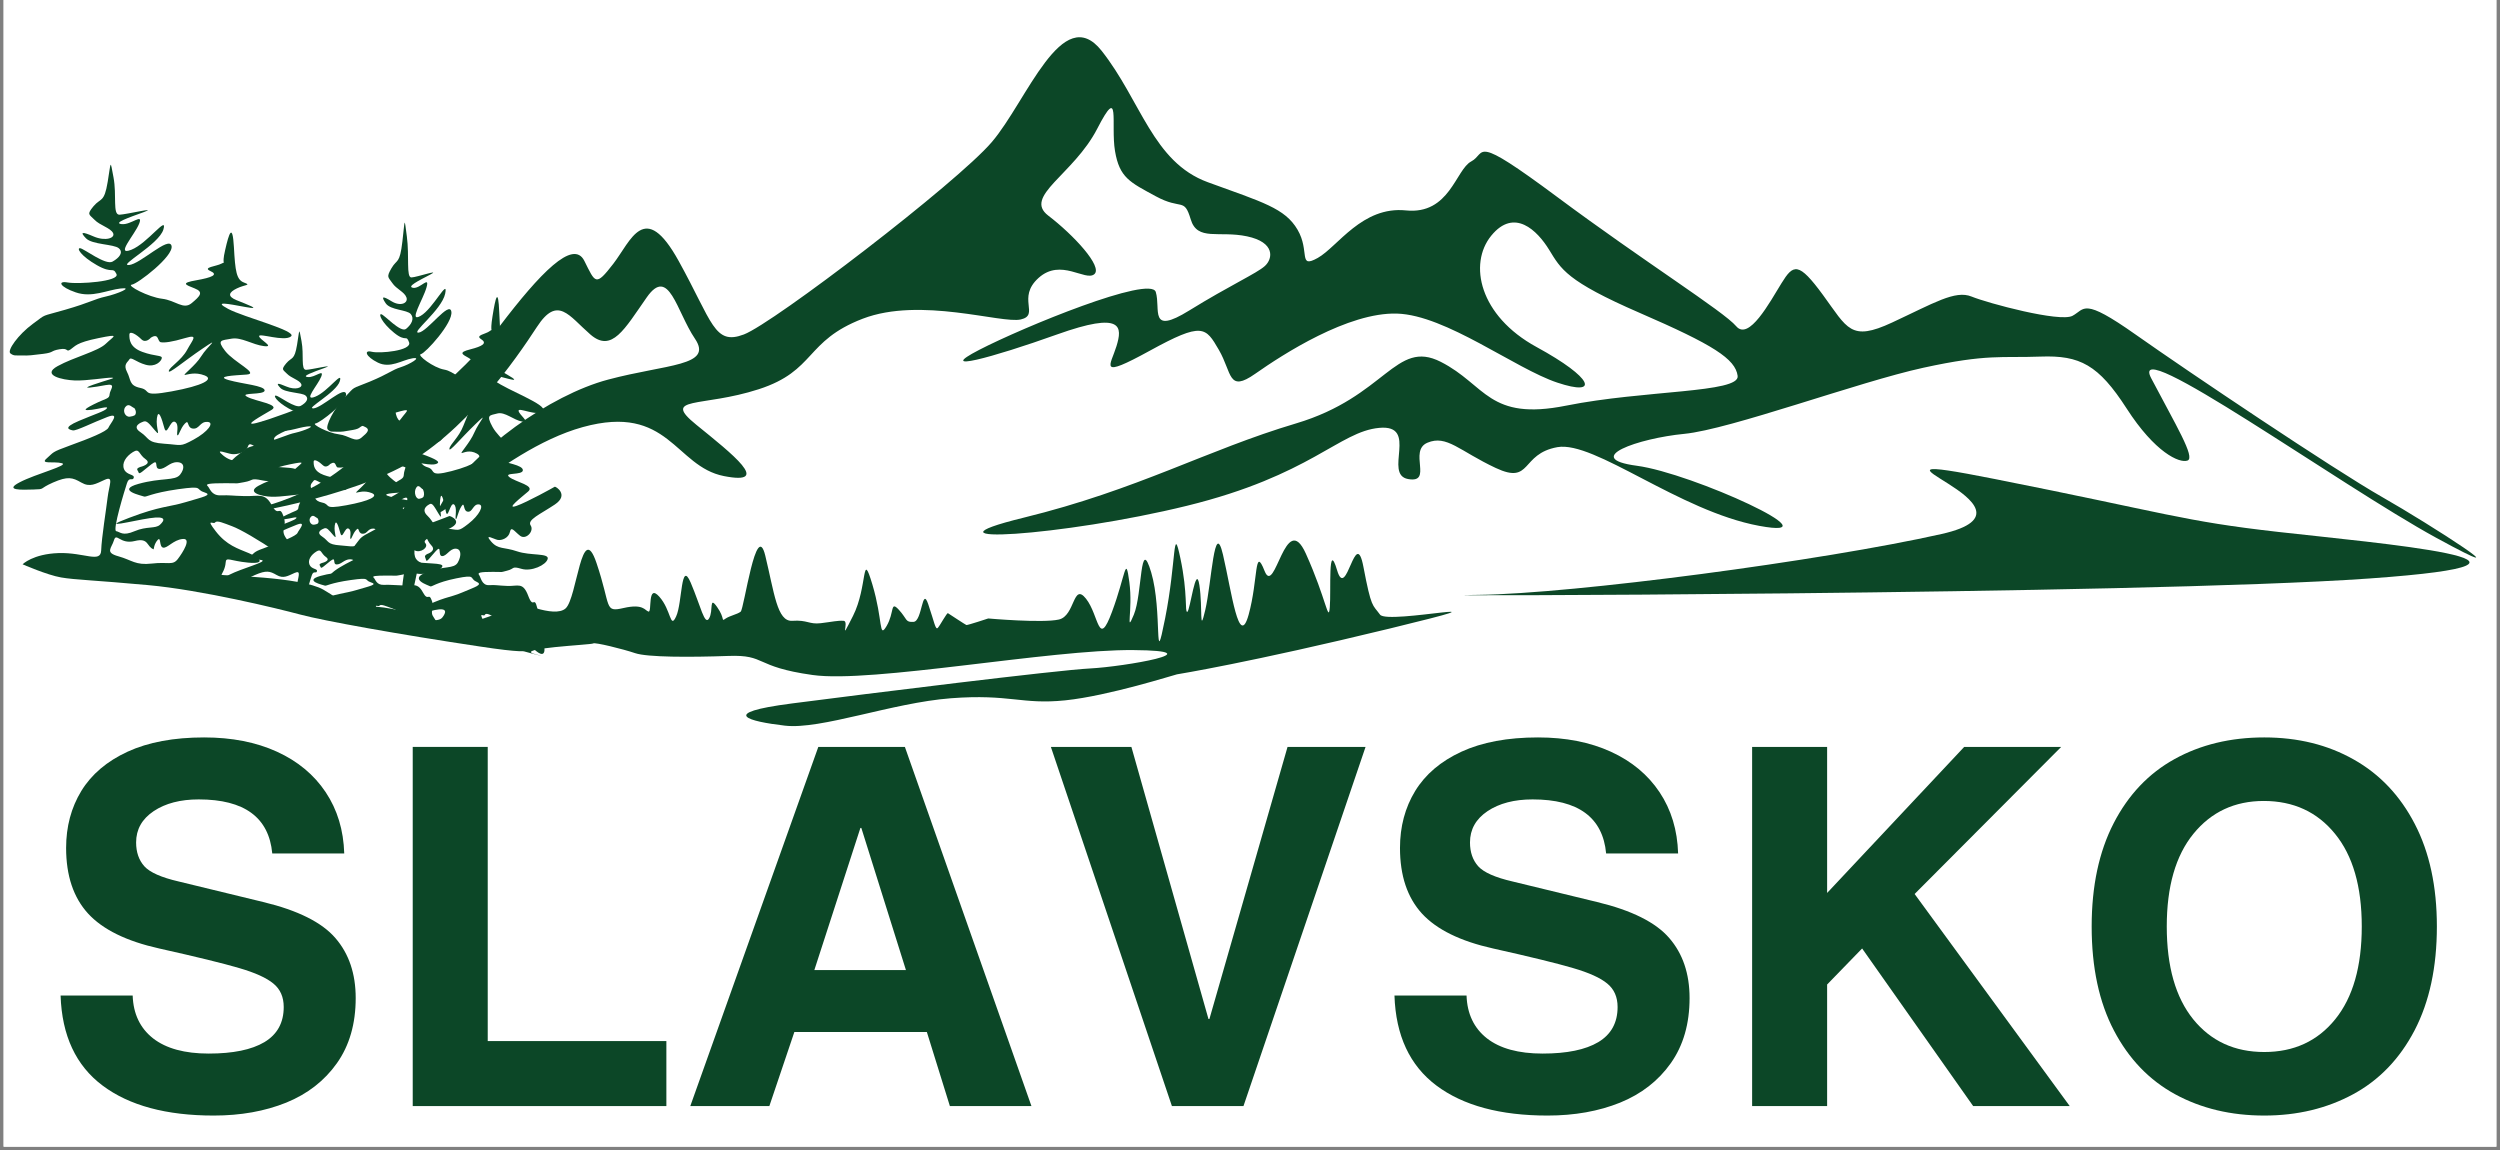 <svg xmlns="http://www.w3.org/2000/svg" xmlns:xlink="http://www.w3.org/1999/xlink" width="500" viewBox="0 0 375 172.5" height="230" preserveAspectRatio="xMidYMid meet"><rect x="0" y="0" width="375" height="172.5" fill="#808080" stroke="none"/><defs><g></g><clipPath id="a3fde91099"><path d="M 0.543 0 L 374.457 0 L 374.457 172 L 0.543 172 Z M 0.543 0 " clip-rule="nonzero"></path></clipPath></defs><g clip-path="url(#a3fde91099)"><path fill="#ffffff" d="M 0.543 0 L 374.457 0 L 374.457 172 L 0.543 172 Z M 0.543 0 " fill-opacity="1" fill-rule="nonzero"></path><path fill="#ffffff" d="M 0.543 0 L 374.457 0 L 374.457 172 L 0.543 172 Z M 0.543 0 " fill-opacity="1" fill-rule="nonzero"></path></g><path fill="#0c4727" d="M 35.77 76.754 C 35.77 76.754 44.453 75.859 51.801 69.852 C 59.145 63.84 68.941 56.828 74.957 48.922 C 80.973 41.016 85.977 35.785 87.648 39.125 C 89.32 42.465 89.32 43.023 91.992 39.57 C 94.66 36.113 96.668 29.879 101.789 39.125 C 106.906 48.371 107.133 51.859 111.582 50.168 C 116.035 48.477 143.535 27.438 148.77 21.312 C 154.008 15.191 159.344 0.164 165.242 7.617 C 171.141 15.082 172.922 24.316 181.164 27.328 C 189.406 30.332 192.742 31.227 194.633 34.457 C 196.523 37.688 194.676 40.355 197.66 38.691 C 200.648 37.016 204.32 30.895 210.887 31.562 C 217.457 32.23 218.352 25.438 220.684 24.215 C 223.02 22.996 220.574 19.875 233.602 29.562 C 246.629 39.25 258.543 46.703 260.434 48.938 C 262.324 51.164 265.441 45.383 267.227 42.48 C 269.008 39.586 269.785 39.25 273.457 44.262 C 277.129 49.273 277.582 51.281 283.816 48.379 C 290.047 45.484 293.277 43.477 295.727 44.48 C 298.18 45.484 308.98 48.379 310.871 47.375 C 312.762 46.371 312.316 44.52 320.332 50.176 C 328.348 55.832 350.059 70.414 357.293 74.539 C 364.531 78.656 379.898 88.566 365.426 80.664 C 350.953 72.758 319.004 49.715 322.676 56.727 C 326.348 63.738 329.352 68.641 328.129 69.082 C 326.906 69.527 323.234 67.855 319.004 61.285 C 314.77 54.719 311.992 53.273 306.086 53.488 C 300.18 53.715 298.18 53.047 288.492 55.164 C 278.805 57.277 259.547 64.406 252.645 65.078 C 245.742 65.746 237.164 68.75 245.516 69.863 C 253.863 70.973 275.91 81.105 263.887 78.879 C 251.863 76.656 239.172 66.082 233.602 67.074 C 228.039 68.078 229.812 72.758 224.359 70.195 C 218.902 67.637 217.012 65.184 214.117 66.406 C 211.223 67.629 215.004 72.531 211.223 71.859 C 207.441 71.191 212.895 63.621 206.883 64.18 C 200.867 64.734 196.641 71.301 178.043 75.867 C 159.453 80.438 136.297 81.883 153.547 77.652 C 170.809 73.418 180.938 67.52 194.406 63.512 C 207.875 59.504 209.324 50.82 216.117 54.277 C 222.91 57.73 223.246 63.188 234.934 60.844 C 246.621 58.5 260.984 58.953 260.648 56.391 C 260.316 53.832 256.977 51.715 245.949 46.93 C 234.934 42.145 234.152 40.363 232.371 37.469 C 230.59 34.574 227.145 31.117 223.688 35.352 C 220.234 39.586 221.906 47.375 230.48 52.051 C 239.055 56.727 239.945 59.512 233.602 57.395 C 227.254 55.281 216.902 47.266 209.559 47.039 C 202.211 46.812 192.418 53.164 188.293 56.059 C 184.176 58.953 184.836 55.949 182.836 52.492 C 180.828 49.039 180.387 48.262 172.48 52.602 C 164.574 56.945 166.582 54.828 167.469 51.934 C 168.355 49.039 168.473 46.629 158.559 50.168 C 148.652 53.715 140.188 55.941 146.871 52.484 C 153.547 49.031 172.59 41.242 173.367 43.801 C 174.145 46.363 172.254 50.367 178.379 46.578 C 184.5 42.797 188.508 41.008 189.73 39.902 C 190.953 38.789 191.285 36.348 187.062 35.453 C 182.828 34.559 179.598 36.23 178.605 32.891 C 177.602 29.555 177.266 31.562 173.375 29.445 C 169.477 27.328 167.922 26.66 167.25 22.652 C 166.582 18.645 168.137 12.414 164.582 19.312 C 161.02 26.215 153.449 29.445 157.238 32.34 C 161.027 35.234 165.477 40.027 164.141 41.133 C 162.801 42.246 159.129 38.68 155.789 41.684 C 152.453 44.688 156.016 47.25 153.121 47.918 C 150.227 48.586 138.086 44.473 129.402 47.809 C 120.719 51.148 122.383 55.605 113.816 58.383 C 105.242 61.16 99.117 59.387 104.465 63.73 C 109.809 68.07 115.934 72.855 108.582 71.41 C 101.234 69.961 100.34 60.5 87.422 64.062 C 74.516 67.629 62.156 82.211 66.617 74.855 C 71.066 67.512 82.43 59.27 91.223 56.938 C 100.016 54.594 107.031 54.93 104.246 50.812 C 101.461 46.695 100.348 39.836 97.012 44.605 C 93.672 49.375 91.781 52.973 88.551 50.168 C 85.324 47.367 83.656 44.254 80.539 49.039 C 77.418 53.824 69.629 65.184 59.941 70.188 C 50.246 75.199 32.875 77.977 35.77 76.754 Z M 35.77 76.754 " fill-opacity="1" fill-rule="nonzero"></path><path fill="#0c4727" d="M 73.938 95.789 C 70.559 94.961 60 90.852 55.734 91.004 C 51.465 91.16 51.934 90.434 48.504 88.449 C 45.074 86.477 33.16 86.367 33.219 86.219 C 33.27 86.059 33.789 85.332 33.848 84.395 C 33.898 83.457 34.473 84.133 37.227 84.395 C 39.98 84.652 38.992 83.664 37.328 82.973 C 35.664 82.277 33.996 81.793 32.383 79.719 C 30.77 77.633 32.016 78.73 32.273 78.363 C 32.535 78 33.57 78.469 34.824 78.938 C 36.074 79.406 38.676 80.914 41.746 82.98 C 44.816 85.047 44.086 82.32 42.992 80.84 C 41.895 79.355 43.148 79.199 42.523 77.434 C 41.895 75.66 41.793 77.691 40.758 75.77 C 39.719 73.844 38.781 74.473 36.699 74.414 C 34.617 74.363 34.566 74.254 33.109 74.305 C 31.656 74.355 31.496 73.215 31.137 72.898 C 30.777 72.59 31.395 72.48 33.84 72.48 C 36.281 72.48 35.035 72.59 36.598 72.328 C 38.156 72.07 37.426 71.652 39.41 72.07 C 41.383 72.488 44.246 71.551 44.555 70.715 C 44.863 69.887 41.176 70.297 38.574 69.676 C 35.973 69.051 34.883 69.469 33.48 68.324 C 32.074 67.176 33.996 68.012 34.777 68.113 C 35.555 68.215 36.91 67.855 37.168 67.016 C 37.426 66.18 37.996 66.918 39.145 67.535 C 40.289 68.164 41.953 66.91 41.227 66.129 C 40.496 65.352 43.051 64.625 45.938 63.27 C 48.832 61.914 46.078 60.758 45.938 60.828 C 45.793 60.895 40.566 62.941 38.414 63.461 C 36.266 63.98 39.352 62.316 40.73 61.488 C 42.121 60.652 38.305 60.207 37.059 59.512 C 35.812 58.82 39.66 59.305 39.695 58.574 C 39.727 57.848 36.398 57.605 34.324 57.02 C 32.242 56.426 35.051 56.324 36.992 56.184 C 38.934 56.051 35.086 54.344 33.773 52.645 C 32.449 50.945 33.219 51.078 34.707 50.805 C 36.199 50.527 37.863 51.707 39.594 51.918 C 41.328 52.125 38.898 50.945 38.867 50.426 C 38.832 49.91 42.648 51.297 43.652 50.461 C 44.656 49.633 36.551 47.582 34.223 46.336 C 31.898 45.09 34.191 45.574 36.859 46.059 C 39.527 46.547 36.891 45.609 35.469 45.023 C 34.047 44.438 34.324 43.844 35.535 43.258 C 36.75 42.672 37.754 42.805 36.609 42.387 C 35.461 41.969 35.285 40.688 35.086 37.051 C 34.875 33.41 34.355 34.934 33.773 37.504 C 33.176 40.062 33.98 39.133 33.219 39.543 C 32.457 39.961 30.309 40.094 31.555 40.656 C 32.801 41.207 31.797 41.625 29.438 42.043 C 27.078 42.453 27.773 42.707 29.195 43.258 C 30.617 43.816 29.992 44.438 28.742 45.477 C 27.496 46.512 26.352 45.055 24.309 44.812 C 22.27 44.57 18.906 42.797 19.766 42.699 C 20.637 42.598 26.109 38.398 25.73 36.875 C 25.348 35.352 21.047 39.617 19.348 39.754 C 17.648 39.895 23.859 36.664 24.512 34.414 C 25.172 32.164 22.152 36.5 19.691 37.469 C 17.23 38.438 20.211 35.219 20.871 33.555 C 21.531 31.887 19.66 33.762 18.27 33.621 C 16.879 33.477 19.273 32.648 21.566 31.82 C 23.859 30.984 18.996 32.164 17.926 32.207 C 16.855 32.238 17.543 29.328 17.023 26.594 C 16.504 23.855 16.672 24.133 16.152 27.289 C 15.633 30.441 15.117 29.645 14.035 30.926 C 12.965 32.207 13.375 32.141 14.18 32.969 C 14.973 33.805 16.57 34.18 16.957 34.949 C 17.34 35.711 15.809 36.23 14.043 35.469 C 12.281 34.707 11.961 34.773 12.898 35.746 C 13.836 36.715 17.09 36.613 17.816 37.234 C 18.547 37.852 17.918 38.656 16.879 39.242 C 15.844 39.836 12.613 37.301 12.027 37.234 C 11.434 37.168 12.094 38.379 14.523 39.77 C 16.949 41.156 16.879 39.945 17.465 41.09 C 18.051 42.238 11.711 42.656 10.145 42.371 C 8.582 42.094 8.934 43.031 11.367 43.859 C 13.793 44.695 16.043 43.508 18.094 43.273 C 20.137 43.031 17.574 44.102 15.844 44.488 C 14.113 44.871 13.594 45.359 9.777 46.461 C 5.965 47.574 7.109 46.98 4.926 48.578 C 2.742 50.176 1.012 52.602 1.562 53.012 C 2.113 53.43 2.324 53.289 3.293 53.32 C 4.266 53.355 4.816 53.289 6.48 53.078 C 8.148 52.871 7.52 52.629 8.941 52.387 C 10.363 52.141 9.844 52.902 10.574 52.418 C 11.301 51.934 11.367 51.414 14.766 50.719 C 18.16 50.027 17.055 50.41 15.875 51.559 C 14.695 52.703 11.09 53.566 8.633 54.922 C 6.172 56.273 9.328 56.996 11.199 57.07 C 13.074 57.137 15.953 56.617 16.746 56.652 C 17.543 56.684 16.195 56.93 13.977 57.707 C 11.762 58.477 14.152 58.074 15.852 57.766 C 17.551 57.453 16.48 58.457 16.438 59.152 C 16.402 59.848 15.953 59.707 14.078 60.641 C 12.203 61.578 12.766 61.578 13.77 61.469 C 14.773 61.363 16.336 60.844 16.02 61.262 C 15.711 61.68 14.355 62.066 11.828 63.137 C 9.293 64.215 10.438 64.449 10.926 64.559 C 11.41 64.668 14.012 63.344 16.094 62.551 C 18.176 61.746 16.512 63.555 16.27 64.141 C 16.027 64.727 13.359 65.789 10.496 66.824 C 7.637 67.863 8.105 67.812 7.016 68.75 C 5.922 69.688 8.055 69.168 9.27 69.477 C 10.48 69.785 5.352 71.082 2.961 72.34 C 0.566 73.586 3.219 73.484 5.043 73.426 C 6.859 73.375 5.738 73.359 7.953 72.379 C 10.172 71.41 10.867 71.617 12.188 72.379 C 13.5 73.141 14.336 72.59 15.727 71.961 C 17.113 71.336 16.355 72.797 16.145 74.598 C 15.934 76.402 15.242 80.629 15.176 82.57 C 15.098 84.512 12.672 82.848 8.801 82.961 C 4.918 83.09 3.387 84.645 3.387 84.645 C 3.387 84.645 7.074 86.258 9.16 86.617 C 11.242 86.98 14.254 87.035 22.211 87.766 C 30.164 88.492 41.551 91.246 45.039 92.184 C 48.531 93.121 59.758 95.145 71.93 96.969 C 84.078 98.809 77.309 96.625 73.938 95.789 Z M 29.062 65.93 C 26.93 67.086 27.297 66.734 24.629 66.559 C 21.957 66.375 22.469 65.754 21.055 64.816 C 19.641 63.879 21.355 63.305 21.398 63.285 C 21.984 62.984 22.309 63.469 23.254 64.574 C 24.199 65.68 23.324 64.191 23.539 62.699 C 23.758 61.219 24.27 62.793 24.645 64.18 C 25.02 65.57 25.531 62.918 26.242 63.277 C 26.953 63.637 26.41 65.152 26.617 65.285 C 26.828 65.418 27.02 64.297 27.723 63.547 C 28.426 62.793 27.965 64.199 28.945 64.289 C 29.922 64.383 29.98 63.219 31.109 63.285 C 32.242 63.344 31.188 64.773 29.062 65.93 Z M 19.406 53.906 C 19.668 53.465 20.371 54.301 21.84 54.711 C 23.312 55.129 24.191 54.191 24.27 53.723 C 24.344 53.254 23.281 53.488 21.355 52.785 C 19.434 52.082 19.406 50.914 19.406 50.211 C 19.406 49.508 20.527 50.211 21.199 50.887 C 21.875 51.566 22.629 50.652 22.629 50.652 C 23.875 49.875 23.59 51.23 24.109 51.332 C 24.629 51.441 25.773 51.305 27.797 50.703 C 29.824 50.102 28.918 50.914 28.059 52.492 C 27.195 54.082 25.43 55.039 25.32 55.641 C 25.215 56.234 27.504 54.234 30.391 52.285 C 33.277 50.336 31.094 51.949 30.207 53.406 C 29.32 54.863 27.297 56.293 27.738 56.242 C 28.184 56.191 29.246 55.75 30.703 56.316 C 32.156 56.887 30.441 57.848 25.73 58.711 C 21.023 59.57 22.797 58.559 21.055 58.191 C 19.316 57.832 19.676 56.969 19.055 55.797 C 18.453 54.637 19.148 54.352 19.406 53.906 Z M 18.82 61.027 C 19.332 60.398 19.801 61.129 20.152 61.211 C 20.152 61.211 20.41 61.527 20.379 61.914 C 20.336 62.309 20.16 62.391 19.492 62.5 C 18.812 62.609 18.312 61.645 18.82 61.027 Z M 26.668 83.859 C 25.891 84.871 25.238 84.242 22.77 84.535 C 20.301 84.82 19.809 84.016 17.75 83.441 C 15.691 82.871 16.738 82.242 17.098 81.031 C 17.465 79.816 18.012 81.699 20.195 81.156 C 22.379 80.605 21.934 82.008 23.055 82.402 C 23.055 82.402 23.105 81.598 23.648 80.996 C 24.191 80.402 23.832 82.035 24.477 82.145 C 25.129 82.25 25.984 80.996 27.387 80.848 C 28.793 80.688 27.445 82.848 26.668 83.859 Z M 27.891 75.309 C 25.312 76.086 24.094 75.875 19.367 77.676 C 14.629 79.473 19.832 78.117 22.461 77.727 C 25.086 77.34 24.668 78.094 23.992 78.715 C 23.312 79.34 22.016 78.898 20.195 79.676 C 18.371 80.461 18.035 79.785 17.434 79.676 C 16.84 79.574 18.703 73.52 19.047 72.473 C 19.383 71.434 19.91 72.211 20.059 71.668 C 20.219 71.117 18.996 71.301 18.613 70.391 C 18.227 69.484 18.887 68.465 19.934 67.812 C 20.973 67.16 20.762 68.129 21.832 68.875 C 22.895 69.629 21.031 70.047 21.031 70.047 C 20.254 70.332 20.688 70.516 20.797 70.883 C 20.895 71.242 21.5 70.574 22.719 69.637 C 23.941 68.699 23.031 70.312 23.918 70.34 C 24.805 70.371 25.422 69.328 26.543 69.328 C 27.664 69.328 27.766 70.238 27.012 71.199 C 26.258 72.164 24.227 71.617 20.77 72.582 C 17.316 73.543 21.316 74.348 21.609 74.48 C 21.891 74.613 22.672 73.961 26.703 73.383 C 30.734 72.816 29.195 73.383 30.602 73.828 C 32 74.262 30.457 74.531 27.891 75.309 Z M 27.891 75.309 " fill-opacity="1" fill-rule="nonzero"></path><path fill="#0c4727" d="M 34.684 71.66 C 35.43 71.684 35.855 71.637 37.125 71.469 C 38.406 71.309 37.922 71.125 39.016 70.934 C 40.105 70.75 39.711 71.336 40.266 70.957 C 40.824 70.582 40.875 70.188 43.484 69.652 C 46.086 69.125 45.242 69.418 44.34 70.289 C 43.434 71.168 40.664 71.828 38.773 72.863 C 36.883 73.902 39.309 74.465 40.742 74.512 C 42.18 74.562 44.387 74.16 45 74.195 C 45.609 74.23 44.57 74.414 42.875 75 C 41.168 75.594 43.008 75.281 44.312 75.039 C 45.617 74.805 44.789 75.574 44.766 76.102 C 44.738 76.637 44.398 76.531 42.957 77.25 C 41.52 77.969 41.945 77.969 42.715 77.883 C 43.484 77.809 44.68 77.406 44.445 77.727 C 44.203 78.043 43.168 78.336 41.227 79.164 C 39.285 79.992 40.164 80.176 40.531 80.254 C 40.898 80.336 42.898 79.324 44.496 78.715 C 46.094 78.102 44.816 79.484 44.629 79.934 C 44.445 80.387 42.398 81.199 40.207 81.992 C 38.012 82.789 38.371 82.746 37.535 83.465 C 36.699 84.184 38.332 83.781 39.262 84.016 C 40.188 84.258 36.258 85.254 34.414 86.207 C 32.582 87.172 34.617 87.086 36.016 87.047 C 37.41 87.004 36.551 86.996 38.246 86.25 C 39.953 85.508 40.48 85.664 41.492 86.25 C 42.504 86.836 43.141 86.41 44.203 85.934 C 45.266 85.457 44.68 86.57 44.523 87.949 C 44.453 88.551 44.312 89.504 44.18 90.508 C 44.641 90.566 45.09 90.645 45.551 90.719 C 45.836 89.27 46.578 86.863 46.766 86.309 C 47.023 85.516 47.426 86.109 47.543 85.691 C 47.66 85.273 46.723 85.414 46.43 84.711 C 46.137 84.008 46.648 83.238 47.441 82.738 C 48.238 82.234 48.078 82.98 48.898 83.559 C 49.719 84.133 48.277 84.453 48.277 84.453 C 47.684 84.668 48.02 84.812 48.102 85.086 C 48.188 85.371 48.637 84.855 49.574 84.133 C 50.512 83.414 49.816 84.652 50.496 84.668 C 51.172 84.688 51.648 83.891 52.512 83.891 C 53.363 83.891 53.449 84.586 52.871 85.332 C 52.293 86.066 50.738 85.648 48.086 86.383 C 45.434 87.121 48.504 87.75 48.723 87.84 C 48.938 87.941 49.543 87.438 52.629 87.004 C 55.715 86.57 54.543 87.004 55.625 87.348 C 56.703 87.691 55.523 87.891 53.551 88.484 C 51.574 89.086 50.637 88.918 47.008 90.301 C 46.453 90.508 46.078 90.66 45.844 90.777 C 46.043 90.809 46.246 90.852 46.445 90.887 C 47.281 90.734 48.512 90.469 49.383 90.34 C 51.398 90.039 51.082 90.617 50.562 91.102 C 50.227 91.414 49.691 91.387 48.988 91.48 C 51.691 92.176 54.379 93.02 56.922 93.547 C 58.066 93.781 59.211 93.996 60.359 94.207 C 59.23 93.754 58.102 93.293 57.004 91.883 C 55.766 90.281 56.727 91.121 56.922 90.844 C 57.121 90.566 57.914 90.926 58.879 91.277 C 59.832 91.637 61.832 92.793 64.184 94.383 C 66.531 95.965 65.98 93.871 65.145 92.742 C 64.309 91.605 65.262 91.488 64.785 90.125 C 64.309 88.77 64.223 90.324 63.43 88.844 C 62.633 87.363 61.914 87.848 60.316 87.809 C 58.719 87.766 58.676 87.691 57.566 87.73 C 56.445 87.773 56.328 86.895 56.051 86.652 C 55.773 86.41 56.25 86.336 58.125 86.336 C 60 86.336 59.047 86.418 60.242 86.219 C 61.438 86.016 60.879 85.699 62.398 86.016 C 63.914 86.336 66.105 85.625 66.348 84.98 C 66.59 84.344 63.754 84.66 61.766 84.184 C 59.766 83.707 58.93 84.023 57.855 83.148 C 56.777 82.27 58.258 82.906 58.852 82.988 C 59.445 83.07 60.492 82.789 60.684 82.152 C 60.887 81.516 61.32 82.066 62.199 82.555 C 63.078 83.031 64.359 82.074 63.797 81.473 C 63.238 80.879 65.195 80.32 67.41 79.281 C 69.629 78.246 67.52 77.359 67.41 77.406 C 67.301 77.457 63.285 79.031 61.641 79.434 C 59.992 79.824 62.359 78.555 63.422 77.918 C 64.484 77.281 61.562 76.93 60.602 76.402 C 59.648 75.875 62.594 76.246 62.625 75.684 C 62.652 75.125 60.098 74.941 58.5 74.488 C 56.902 74.035 59.062 73.953 60.551 73.852 C 62.039 73.742 59.086 72.445 58.074 71.141 C 57.062 69.836 57.648 69.945 58.793 69.734 C 59.941 69.52 61.211 70.43 62.543 70.59 C 63.871 70.75 62.016 69.844 61.98 69.445 C 61.957 69.043 64.875 70.105 65.656 69.469 C 66.426 68.832 60.199 67.262 58.418 66.305 C 56.637 65.352 58.395 65.719 60.441 66.098 C 62.492 66.465 60.469 65.746 59.379 65.301 C 58.293 64.852 58.5 64.398 59.43 63.945 C 60.359 63.496 61.129 63.605 60.258 63.285 C 59.379 62.969 59.246 61.98 59.086 59.188 C 58.93 56.391 58.527 57.562 58.074 59.539 C 57.625 61.504 58.234 60.785 57.648 61.102 C 57.062 61.422 55.414 61.527 56.367 61.957 C 57.32 62.383 56.551 62.699 54.746 63.02 C 52.938 63.336 53.465 63.52 54.562 63.945 C 55.648 64.375 55.172 64.852 54.219 65.645 C 53.258 66.449 52.387 65.328 50.812 65.145 C 49.242 64.961 46.664 63.605 47.324 63.52 C 47.992 63.445 52.195 60.223 51.902 59.055 C 51.609 57.883 48.312 61.152 47.008 61.262 C 45.703 61.371 50.461 58.895 50.973 57.172 C 51.473 55.438 49.164 58.77 47.273 59.512 C 45.383 60.258 47.676 57.781 48.18 56.508 C 48.68 55.23 47.25 56.668 46.188 56.559 C 45.125 56.461 46.957 55.816 48.715 55.18 C 50.469 54.543 46.746 55.445 45.918 55.473 C 45.09 55.496 45.625 53.262 45.227 51.164 C 44.824 49.062 44.957 49.273 44.562 51.699 C 44.164 54.117 43.77 53.508 42.941 54.492 C 42.121 55.48 42.438 55.43 43.051 56.066 C 43.66 56.703 44.883 56.996 45.176 57.582 C 45.469 58.168 44.297 58.559 42.941 57.973 C 41.586 57.387 41.344 57.438 42.062 58.191 C 42.781 58.938 45.285 58.859 45.836 59.336 C 46.395 59.812 45.918 60.426 45.117 60.875 C 44.32 61.328 41.844 59.387 41.395 59.336 C 40.941 59.289 41.441 60.215 43.309 61.277 C 45.176 62.34 45.117 61.41 45.566 62.289 C 46.02 63.168 41.152 63.488 39.953 63.277 C 38.758 63.07 39.027 63.781 40.891 64.426 C 42.758 65.059 44.48 64.156 46.055 63.973 C 47.617 63.789 45.652 64.609 44.32 64.91 C 42.992 65.203 42.59 65.57 39.668 66.422 C 36.742 67.277 37.621 66.824 35.945 68.047 C 34.273 69.27 32.945 71.133 33.371 71.453 C 33.781 71.734 33.938 71.637 34.684 71.66 Z M 54.453 81.332 C 52.812 82.219 53.098 81.949 51.047 81.809 C 49.008 81.668 49.391 81.188 48.305 80.469 C 47.215 79.75 48.539 79.309 48.562 79.289 C 49.016 79.055 49.266 79.434 49.992 80.277 C 50.723 81.121 50.043 79.977 50.211 78.84 C 50.379 77.699 50.77 78.906 51.055 79.977 C 51.348 81.047 51.734 79.004 52.285 79.289 C 52.836 79.566 52.41 80.73 52.578 80.828 C 52.738 80.93 52.887 80.066 53.422 79.492 C 53.957 78.914 53.617 79.992 54.359 80.059 C 55.105 80.125 55.156 79.238 56.023 79.289 C 56.895 79.348 56.082 80.445 54.453 81.332 Z M 47.047 72.105 C 47.25 71.77 47.785 72.406 48.914 72.723 C 50.043 73.039 50.723 72.32 50.781 71.961 C 50.84 71.602 50.02 71.785 48.547 71.242 C 47.074 70.699 47.047 69.805 47.047 69.27 C 47.047 68.723 47.902 69.27 48.43 69.785 C 48.949 70.305 49.523 69.602 49.523 69.602 C 50.48 69.008 50.262 70.047 50.664 70.121 C 51.062 70.195 51.941 70.105 53.5 69.645 C 55.055 69.184 54.352 69.805 53.699 71.016 C 53.039 72.238 51.684 72.973 51.609 73.434 C 51.523 73.895 53.281 72.355 55.5 70.855 C 57.715 69.359 56.035 70.598 55.355 71.719 C 54.68 72.84 53.121 73.938 53.465 73.895 C 53.809 73.852 54.621 73.52 55.742 73.953 C 56.863 74.395 55.539 75.133 51.934 75.793 C 48.32 76.453 49.684 75.676 48.344 75.391 C 47.008 75.117 47.293 74.453 46.805 73.551 C 46.312 72.664 46.848 72.445 47.047 72.105 Z M 46.598 77.566 C 46.988 77.09 47.352 77.652 47.609 77.711 C 47.609 77.711 47.809 77.953 47.785 78.254 C 47.75 78.555 47.617 78.621 47.105 78.703 C 46.598 78.781 46.203 78.043 46.598 77.566 Z M 46.598 77.566 " fill-opacity="1" fill-rule="nonzero"></path><path fill="#0c4727" d="M 50.496 64.758 C 51.238 64.801 51.668 64.715 52.938 64.492 C 54.219 64.266 53.734 63.996 54.828 63.73 C 55.918 63.461 55.523 64.297 56.082 63.77 C 56.645 63.246 56.695 62.668 59.297 61.906 C 61.906 61.145 61.055 61.562 60.148 62.816 C 59.246 64.074 56.477 65.027 54.586 66.5 C 52.695 67.98 55.121 68.773 56.551 68.859 C 57.992 68.934 60.191 68.363 60.812 68.398 C 61.422 68.441 60.383 68.699 58.688 69.551 C 56.98 70.398 58.82 69.961 60.125 69.617 C 61.43 69.277 60.602 70.379 60.578 71.141 C 60.551 71.895 60.199 71.742 58.77 72.773 C 57.332 73.793 57.758 73.793 58.527 73.684 C 59.297 73.566 60.492 73 60.258 73.461 C 60.016 73.918 58.977 74.328 57.039 75.508 C 55.098 76.688 55.977 76.957 56.344 77.066 C 56.719 77.184 58.711 75.734 60.309 74.863 C 61.906 73.996 60.625 75.969 60.441 76.613 C 60.258 77.258 58.207 78.422 56.016 79.559 C 53.824 80.695 54.184 80.637 53.34 81.668 C 52.504 82.695 54.133 82.117 55.07 82.461 C 56 82.805 52.066 84.227 50.227 85.598 C 48.395 86.969 50.43 86.852 51.824 86.793 C 53.223 86.734 52.352 86.719 54.059 85.656 C 55.766 84.594 56.293 84.82 57.305 85.656 C 58.316 86.492 58.953 85.883 60.016 85.195 C 61.078 84.512 60.492 86.109 60.332 88.082 C 60.266 88.945 60.125 90.301 59.98 91.738 C 60.441 91.824 60.895 91.922 61.363 92.039 C 61.648 89.965 62.391 86.535 62.574 85.742 C 62.836 84.602 63.238 85.457 63.355 84.863 C 63.48 84.258 62.535 84.461 62.242 83.465 C 61.949 82.469 62.457 81.355 63.254 80.645 C 64.047 79.934 63.891 80.988 64.711 81.816 C 65.527 82.645 64.09 83.098 64.09 83.098 C 63.496 83.414 63.832 83.605 63.914 84.008 C 63.996 84.41 64.449 83.664 65.387 82.645 C 66.324 81.617 65.629 83.383 66.309 83.414 C 66.984 83.441 67.461 82.301 68.324 82.301 C 69.176 82.301 69.262 83.297 68.684 84.352 C 68.105 85.406 66.551 84.812 63.898 85.867 C 61.246 86.922 64.316 87.797 64.535 87.949 C 64.75 88.09 65.352 87.379 68.441 86.754 C 71.535 86.125 70.355 86.754 71.434 87.238 C 72.516 87.723 71.336 88.008 69.359 88.859 C 67.387 89.715 66.449 89.488 62.82 91.453 C 62.266 91.754 61.891 91.973 61.656 92.133 C 61.855 92.184 62.059 92.23 62.258 92.289 C 63.094 92.074 64.324 91.695 65.195 91.512 C 67.211 91.086 66.895 91.914 66.375 92.594 C 66.039 93.027 65.512 92.992 64.801 93.129 C 67.504 94.113 70.188 95.328 72.73 96.082 C 73.879 96.422 75.023 96.727 76.172 97.02 C 75.043 96.363 73.91 95.723 72.816 93.703 C 71.578 91.422 72.539 92.625 72.73 92.223 C 72.934 91.824 73.727 92.332 74.691 92.852 C 75.645 93.363 77.645 95.02 79.992 97.277 C 82.344 99.535 81.793 96.559 80.949 94.926 C 80.109 93.305 81.066 93.129 80.586 91.195 C 80.109 89.254 80.027 91.48 79.234 89.371 C 78.438 87.262 77.719 87.949 76.121 87.891 C 74.523 87.832 74.48 87.715 73.367 87.773 C 72.246 87.832 72.129 86.578 71.855 86.234 C 71.578 85.891 72.055 85.781 73.93 85.781 C 75.801 85.781 74.848 85.898 76.047 85.605 C 77.242 85.32 76.68 84.871 78.203 85.32 C 79.719 85.781 81.918 84.754 82.152 83.84 C 82.395 82.93 79.559 83.383 77.566 82.703 C 75.578 82.016 74.73 82.469 73.66 81.215 C 72.582 79.961 74.062 80.871 74.656 80.988 C 75.25 81.105 76.297 80.703 76.488 79.793 C 76.688 78.879 77.125 79.676 78.004 80.359 C 78.883 81.047 80.16 79.676 79.602 78.82 C 79.039 77.969 80.996 77.164 83.215 75.684 C 85.434 74.203 83.324 72.934 83.215 73.008 C 83.105 73.082 79.09 75.324 77.441 75.895 C 75.793 76.461 78.16 74.641 79.223 73.727 C 80.285 72.816 77.359 72.32 76.406 71.566 C 75.449 70.809 78.395 71.336 78.43 70.539 C 78.453 69.734 75.902 69.477 74.305 68.824 C 72.707 68.18 74.867 68.062 76.355 67.914 C 77.844 67.762 74.891 65.895 73.879 64.039 C 72.867 62.184 73.453 62.332 74.598 62.023 C 75.742 61.723 77.016 63.012 78.348 63.246 C 79.676 63.469 77.809 62.184 77.785 61.613 C 77.762 61.043 80.688 62.566 81.457 61.645 C 82.227 60.734 76.004 58.492 74.223 57.121 C 72.438 55.758 74.195 56.285 76.246 56.82 C 78.297 57.355 76.27 56.324 75.184 55.68 C 74.098 55.039 74.305 54.383 75.234 53.742 C 76.164 53.098 76.941 53.246 76.062 52.785 C 75.184 52.328 75.051 50.922 74.891 46.93 C 74.73 42.941 74.328 44.613 73.879 47.426 C 73.426 50.234 74.039 49.207 73.453 49.668 C 72.867 50.125 71.219 50.277 72.172 50.879 C 73.133 51.488 72.355 51.941 70.547 52.402 C 68.742 52.863 69.27 53.121 70.363 53.73 C 71.453 54.344 70.977 55.02 70.023 56.156 C 69.059 57.297 68.188 55.699 66.617 55.438 C 65.043 55.172 62.469 53.23 63.129 53.121 C 63.797 53.004 67.996 48.41 67.703 46.738 C 67.41 45.066 64.113 49.742 62.809 49.891 C 61.504 50.043 66.266 46.512 66.777 44.043 C 67.277 41.578 64.969 46.328 63.078 47.391 C 61.188 48.453 63.48 44.922 63.98 43.098 C 64.492 41.273 63.051 43.324 61.988 43.176 C 60.926 43.023 62.762 42.113 64.516 41.199 C 66.273 40.289 62.551 41.586 61.723 41.617 C 60.895 41.652 61.43 38.465 61.027 35.461 C 60.625 32.457 60.762 32.766 60.359 36.223 C 59.957 39.676 59.562 38.797 58.734 40.211 C 57.914 41.617 58.234 41.543 58.844 42.453 C 59.457 43.367 60.676 43.785 60.969 44.621 C 61.262 45.457 60.09 46.027 58.734 45.191 C 57.379 44.355 57.137 44.43 57.855 45.492 C 58.578 46.555 61.078 46.438 61.629 47.121 C 62.191 47.809 61.707 48.688 60.91 49.332 C 60.117 49.977 57.641 47.207 57.188 47.133 C 56.738 47.055 57.238 48.387 59.105 49.91 C 60.969 51.43 60.91 50.102 61.363 51.355 C 61.816 52.609 56.945 53.062 55.75 52.762 C 54.543 52.461 54.82 53.48 56.688 54.395 C 58.551 55.305 60.273 54.016 61.848 53.75 C 63.422 53.488 61.445 54.66 60.117 55.078 C 58.785 55.496 58.383 56.031 55.465 57.246 C 52.535 58.457 53.414 57.816 51.742 59.562 C 50.07 61.312 48.738 63.973 49.164 64.422 C 49.59 64.867 49.75 64.715 50.496 64.758 Z M 70.254 78.57 C 68.617 79.844 68.902 79.457 66.852 79.258 C 64.809 79.055 65.195 78.379 64.105 77.348 C 63.02 76.32 64.34 75.684 64.367 75.668 C 64.816 75.332 65.07 75.867 65.797 77.074 C 66.523 78.285 65.848 76.648 66.016 75.023 C 66.18 73.402 66.574 75.125 66.859 76.648 C 67.152 78.168 67.535 75.266 68.09 75.66 C 68.641 76.051 68.215 77.719 68.375 77.852 C 68.531 77.992 68.684 76.773 69.219 75.945 C 69.754 75.117 69.41 76.656 70.156 76.754 C 70.898 76.855 70.949 75.586 71.82 75.66 C 72.699 75.734 71.895 77.301 70.254 78.57 Z M 62.859 65.395 C 63.062 64.91 63.598 65.82 64.727 66.273 C 65.855 66.734 66.531 65.703 66.59 65.195 C 66.648 64.676 65.832 64.934 64.359 64.164 C 62.879 63.395 62.859 62.113 62.859 61.344 C 62.859 60.574 63.715 61.344 64.23 62.09 C 64.75 62.836 65.328 61.84 65.328 61.84 C 66.281 60.984 66.062 62.465 66.465 62.582 C 66.867 62.699 67.746 62.559 69.301 61.898 C 70.859 61.238 70.156 62.125 69.504 63.863 C 68.844 65.602 67.488 66.656 67.41 67.309 C 67.328 67.961 69.086 65.77 71.301 63.637 C 73.52 61.496 71.836 63.27 71.16 64.859 C 70.48 66.457 68.926 68.02 69.27 67.961 C 69.602 67.902 70.422 67.418 71.543 68.047 C 72.656 68.672 71.344 69.727 67.738 70.664 C 64.125 71.602 65.488 70.496 64.148 70.098 C 62.809 69.695 63.094 68.758 62.609 67.477 C 62.117 66.188 62.66 65.871 62.859 65.395 Z M 62.41 73.191 C 62.801 72.516 63.16 73.309 63.43 73.391 C 63.43 73.391 63.629 73.734 63.605 74.172 C 63.57 74.598 63.438 74.695 62.918 74.812 C 62.398 74.922 62.016 73.879 62.41 73.191 Z M 62.41 73.191 " fill-opacity="1" fill-rule="nonzero"></path><path fill="#0c4727" d="M 76.84 90.008 C 77.516 90.109 83.133 92.816 84.848 91.254 C 86.562 89.699 87.238 77.844 89.473 84.445 C 91.707 91.043 90.57 91.883 93.531 91.203 C 96.492 90.527 96.699 91.547 97.27 91.738 C 97.84 91.93 97.059 87.457 98.883 89.488 C 100.707 91.512 100.5 94.484 101.426 92.449 C 102.363 90.418 102.105 83.867 103.609 87.406 C 105.117 90.945 105.695 93.906 106.363 92.758 C 107.043 91.613 106.312 89.277 107.559 91.043 C 108.805 92.809 108.129 93.277 108.805 92.809 C 109.484 92.34 110.57 92.164 111.098 91.754 C 111.617 91.355 113.441 77.777 114.789 83.34 C 116.145 88.902 116.555 93.277 118.844 93.121 C 121.129 92.961 121.34 93.688 123.113 93.48 C 124.879 93.27 125.605 93.062 126.543 93.121 C 127.48 93.168 125.715 96.809 127.949 92.391 C 130.18 87.973 129.227 82.25 130.852 87.656 C 132.473 93.07 131.797 95.922 132.992 93.898 C 134.188 91.863 133.512 90.051 134.816 91.453 C 136.113 92.859 135.754 93.379 137.051 93.277 C 138.348 93.168 138.297 87.867 139.234 90.625 C 140.172 93.379 140.32 94.582 140.688 94.164 C 141.051 93.746 142.043 91.871 142.195 91.98 C 142.355 92.082 144.797 93.695 144.957 93.754 C 145.113 93.805 148.234 92.77 148.234 92.77 C 148.234 92.77 156.402 93.496 158.844 92.926 C 161.285 92.359 160.926 87.312 162.902 89.805 C 164.875 92.301 164.727 97.367 166.801 91.773 C 168.883 86.168 168.824 83.047 169.402 87.312 C 169.969 91.578 168.773 95.32 170.078 92.199 C 171.375 89.078 170.965 80.086 172.68 85.859 C 174.395 91.629 173.051 101.402 174.766 92.77 C 176.48 84.133 175.91 78.312 177.055 83.723 C 178.203 89.129 177.684 91.863 178.094 91.773 C 178.512 91.68 179.391 84.352 179.91 87.781 C 180.43 91.211 179.859 95.477 180.797 91.473 C 181.734 87.473 182.152 77.641 183.449 83.207 C 184.746 88.77 185.84 97.453 187.297 92.199 C 188.75 86.945 188.133 81.699 189.688 85.648 C 191.254 89.605 192.809 76.238 195.879 83.047 C 198.949 89.855 199.258 93.547 199.469 91.102 C 199.68 88.66 199.16 80.812 200.566 85.539 C 201.969 90.273 203.316 78.73 204.512 85.02 C 205.711 91.312 205.867 90.633 207.008 92.199 C 208.152 93.762 229.629 89.129 208.461 94.281 C 187.297 99.426 176.848 101.094 176.539 101.152 C 176.227 101.199 166.348 104.371 159.797 105.051 C 153.246 105.727 151.48 104.062 142.637 104.738 C 133.797 105.418 123.137 109.477 117.734 108.848 C 112.328 108.219 107.543 106.973 118.77 105.52 C 130.004 104.062 158.5 100.523 163.547 100.266 C 168.59 100.004 182.527 97.613 169.996 97.512 C 157.465 97.402 130.785 102.504 121.891 101.25 C 112.996 100.004 115.031 98.18 109.258 98.391 C 103.484 98.598 97.094 98.598 95.27 97.973 C 93.445 97.352 89.188 96.305 88.98 96.516 C 88.77 96.727 76.758 97.242 80.297 98.129 C 83.832 99.016 75.09 97.094 73.016 95.527 C 70.934 93.973 61.992 95.578 69.848 93.555 C 77.676 91.52 76.84 90.008 76.84 90.008 Z M 76.84 90.008 " fill-opacity="1" fill-rule="nonzero"></path><path fill="#0c4727" d="M 221.766 89.23 C 236.027 89.062 273.426 84.109 291.234 80.102 C 309.047 76.094 273.426 66.742 299.25 71.859 C 325.086 76.98 327.309 78.16 341.781 79.793 C 356.258 81.434 389.879 84.328 355.359 86.777 C 320.852 89.23 202.398 89.445 221.766 89.23 Z M 221.766 89.23 " fill-opacity="1" fill-rule="nonzero"></path><g fill="#0c4727" fill-opacity="1"><g transform="translate(6.167, 165.911)"><g><path d="M 23.641 -46 C 20.891 -46 18.633 -45.41 16.875 -44.234 C 15.125 -43.055 14.25 -41.492 14.25 -39.547 C 14.25 -38.086 14.66 -36.895 15.484 -35.969 C 16.316 -35.051 18.035 -34.289 20.641 -33.688 L 33.312 -30.609 C 38.508 -29.359 42.117 -27.555 44.141 -25.203 C 46.172 -22.859 47.188 -19.859 47.188 -16.203 C 47.188 -12.348 46.25 -9.094 44.375 -6.438 C 42.5 -3.789 39.961 -1.816 36.766 -0.516 C 33.566 0.773 29.941 1.422 25.891 1.422 C 18.785 1.422 13.227 -0.078 9.219 -3.078 C 5.219 -6.078 3.117 -10.578 2.922 -16.578 L 13.734 -16.578 C 13.828 -13.828 14.848 -11.688 16.797 -10.156 C 18.754 -8.633 21.535 -7.875 25.141 -7.875 C 28.785 -7.875 31.57 -8.445 33.5 -9.594 C 35.426 -10.75 36.391 -12.504 36.391 -14.859 C 36.391 -16.359 35.875 -17.531 34.844 -18.375 C 33.82 -19.227 32.109 -20.004 29.703 -20.703 C 27.305 -21.41 23.305 -22.391 17.703 -23.641 C 12.805 -24.734 9.254 -26.477 7.047 -28.875 C 4.848 -31.281 3.75 -34.562 3.75 -38.719 C 3.75 -41.914 4.508 -44.766 6.031 -47.266 C 7.562 -49.766 9.875 -51.727 12.969 -53.156 C 16.07 -54.582 19.898 -55.297 24.453 -55.297 C 28.609 -55.297 32.25 -54.582 35.375 -53.156 C 38.5 -51.727 40.938 -49.703 42.688 -47.078 C 44.438 -44.453 45.363 -41.391 45.469 -37.891 L 34.672 -37.891 C 34.172 -43.297 30.492 -46 23.641 -46 Z M 23.641 -46 "></path></g></g></g><g fill="#0c4727" fill-opacity="1"><g transform="translate(56.206, 165.911)"><g><path d="M 43.75 -9.75 L 43.75 0 L 5.703 0 L 5.703 -53.875 L 16.953 -53.875 L 16.953 -9.75 Z M 43.75 -9.75 "></path></g></g></g><g fill="#0c4727" fill-opacity="1"><g transform="translate(102.044, 165.911)"><g><path d="M 40.438 0 L 36.984 -11.109 L 17.109 -11.109 L 13.359 0 L 1.5 0 L 20.703 -53.875 L 33.688 -53.875 L 52.672 0 Z M 33.844 -20.406 L 27.156 -41.719 L 27.016 -41.719 L 20.109 -20.406 Z M 33.844 -20.406 "></path></g></g></g><g fill="#0c4727" fill-opacity="1"><g transform="translate(156.209, 165.911)"><g><path d="M 25.203 -13.062 L 36.922 -53.875 L 48.625 -53.875 L 30.312 0 L 19.578 0 L 1.422 -53.875 L 13.5 -53.875 L 25.062 -13.062 Z M 25.203 -13.062 "></path></g></g></g><g fill="#0c4727" fill-opacity="1"><g transform="translate(206.248, 165.911)"><g><path d="M 23.641 -46 C 20.891 -46 18.633 -45.41 16.875 -44.234 C 15.125 -43.055 14.25 -41.492 14.25 -39.547 C 14.25 -38.086 14.66 -36.895 15.484 -35.969 C 16.316 -35.051 18.035 -34.289 20.641 -33.688 L 33.312 -30.609 C 38.508 -29.359 42.117 -27.555 44.141 -25.203 C 46.172 -22.859 47.188 -19.859 47.188 -16.203 C 47.188 -12.348 46.25 -9.094 44.375 -6.438 C 42.5 -3.789 39.961 -1.816 36.766 -0.516 C 33.566 0.773 29.941 1.422 25.891 1.422 C 18.785 1.422 13.227 -0.078 9.219 -3.078 C 5.219 -6.078 3.117 -10.578 2.922 -16.578 L 13.734 -16.578 C 13.828 -13.828 14.848 -11.688 16.797 -10.156 C 18.754 -8.633 21.535 -7.875 25.141 -7.875 C 28.785 -7.875 31.57 -8.445 33.5 -9.594 C 35.426 -10.75 36.391 -12.504 36.391 -14.859 C 36.391 -16.359 35.875 -17.531 34.844 -18.375 C 33.82 -19.227 32.109 -20.004 29.703 -20.703 C 27.305 -21.41 23.305 -22.391 17.703 -23.641 C 12.805 -24.734 9.254 -26.477 7.047 -28.875 C 4.848 -31.281 3.75 -34.562 3.75 -38.719 C 3.75 -41.914 4.508 -44.766 6.031 -47.266 C 7.562 -49.766 9.875 -51.727 12.969 -53.156 C 16.07 -54.582 19.898 -55.297 24.453 -55.297 C 28.609 -55.297 32.25 -54.582 35.375 -53.156 C 38.5 -51.727 40.938 -49.703 42.688 -47.078 C 44.438 -44.453 45.363 -41.391 45.469 -37.891 L 34.672 -37.891 C 34.172 -43.297 30.492 -46 23.641 -46 Z M 23.641 -46 "></path></g></g></g><g fill="#0c4727" fill-opacity="1"><g transform="translate(256.287, 165.911)"><g><path d="M 38.344 -53.875 L 52.891 -53.875 L 30.906 -31.812 L 54.172 0 L 39.688 0 L 23.031 -23.641 L 17.781 -18.234 L 17.781 0 L 6.531 0 L 6.531 -53.875 L 17.781 -53.875 L 17.781 -31.969 Z M 38.344 -53.875 "></path></g></g></g><g fill="#0c4727" fill-opacity="1"><g transform="translate(310.453, 165.911)"><g><path d="M 29.188 1.422 C 24.188 1.422 19.734 0.359 15.828 -1.766 C 11.93 -3.891 8.867 -7.078 6.641 -11.328 C 4.41 -15.578 3.297 -20.781 3.297 -26.938 C 3.297 -32.988 4.395 -38.148 6.594 -42.422 C 8.801 -46.703 11.852 -49.914 15.75 -52.062 C 19.656 -54.219 24.133 -55.297 29.188 -55.297 C 34.238 -55.297 38.711 -54.191 42.609 -51.984 C 46.516 -49.785 49.566 -46.562 51.766 -42.312 C 53.973 -38.062 55.078 -32.938 55.078 -26.938 C 55.078 -20.832 53.961 -15.641 51.734 -11.359 C 49.504 -7.086 46.426 -3.891 42.5 -1.766 C 38.57 0.359 34.133 1.422 29.188 1.422 Z M 43.812 -26.938 C 43.812 -32.938 42.473 -37.57 39.797 -40.844 C 37.129 -44.125 33.566 -45.766 29.109 -45.766 C 24.754 -45.766 21.238 -44.125 18.562 -40.844 C 15.895 -37.57 14.562 -32.938 14.562 -26.938 C 14.562 -20.938 15.883 -16.297 18.531 -13.016 C 21.188 -9.742 24.738 -8.109 29.188 -8.109 C 33.633 -8.109 37.18 -9.742 39.828 -13.016 C 42.484 -16.297 43.812 -20.938 43.812 -26.938 Z M 43.812 -26.938 "></path></g></g></g></svg>
